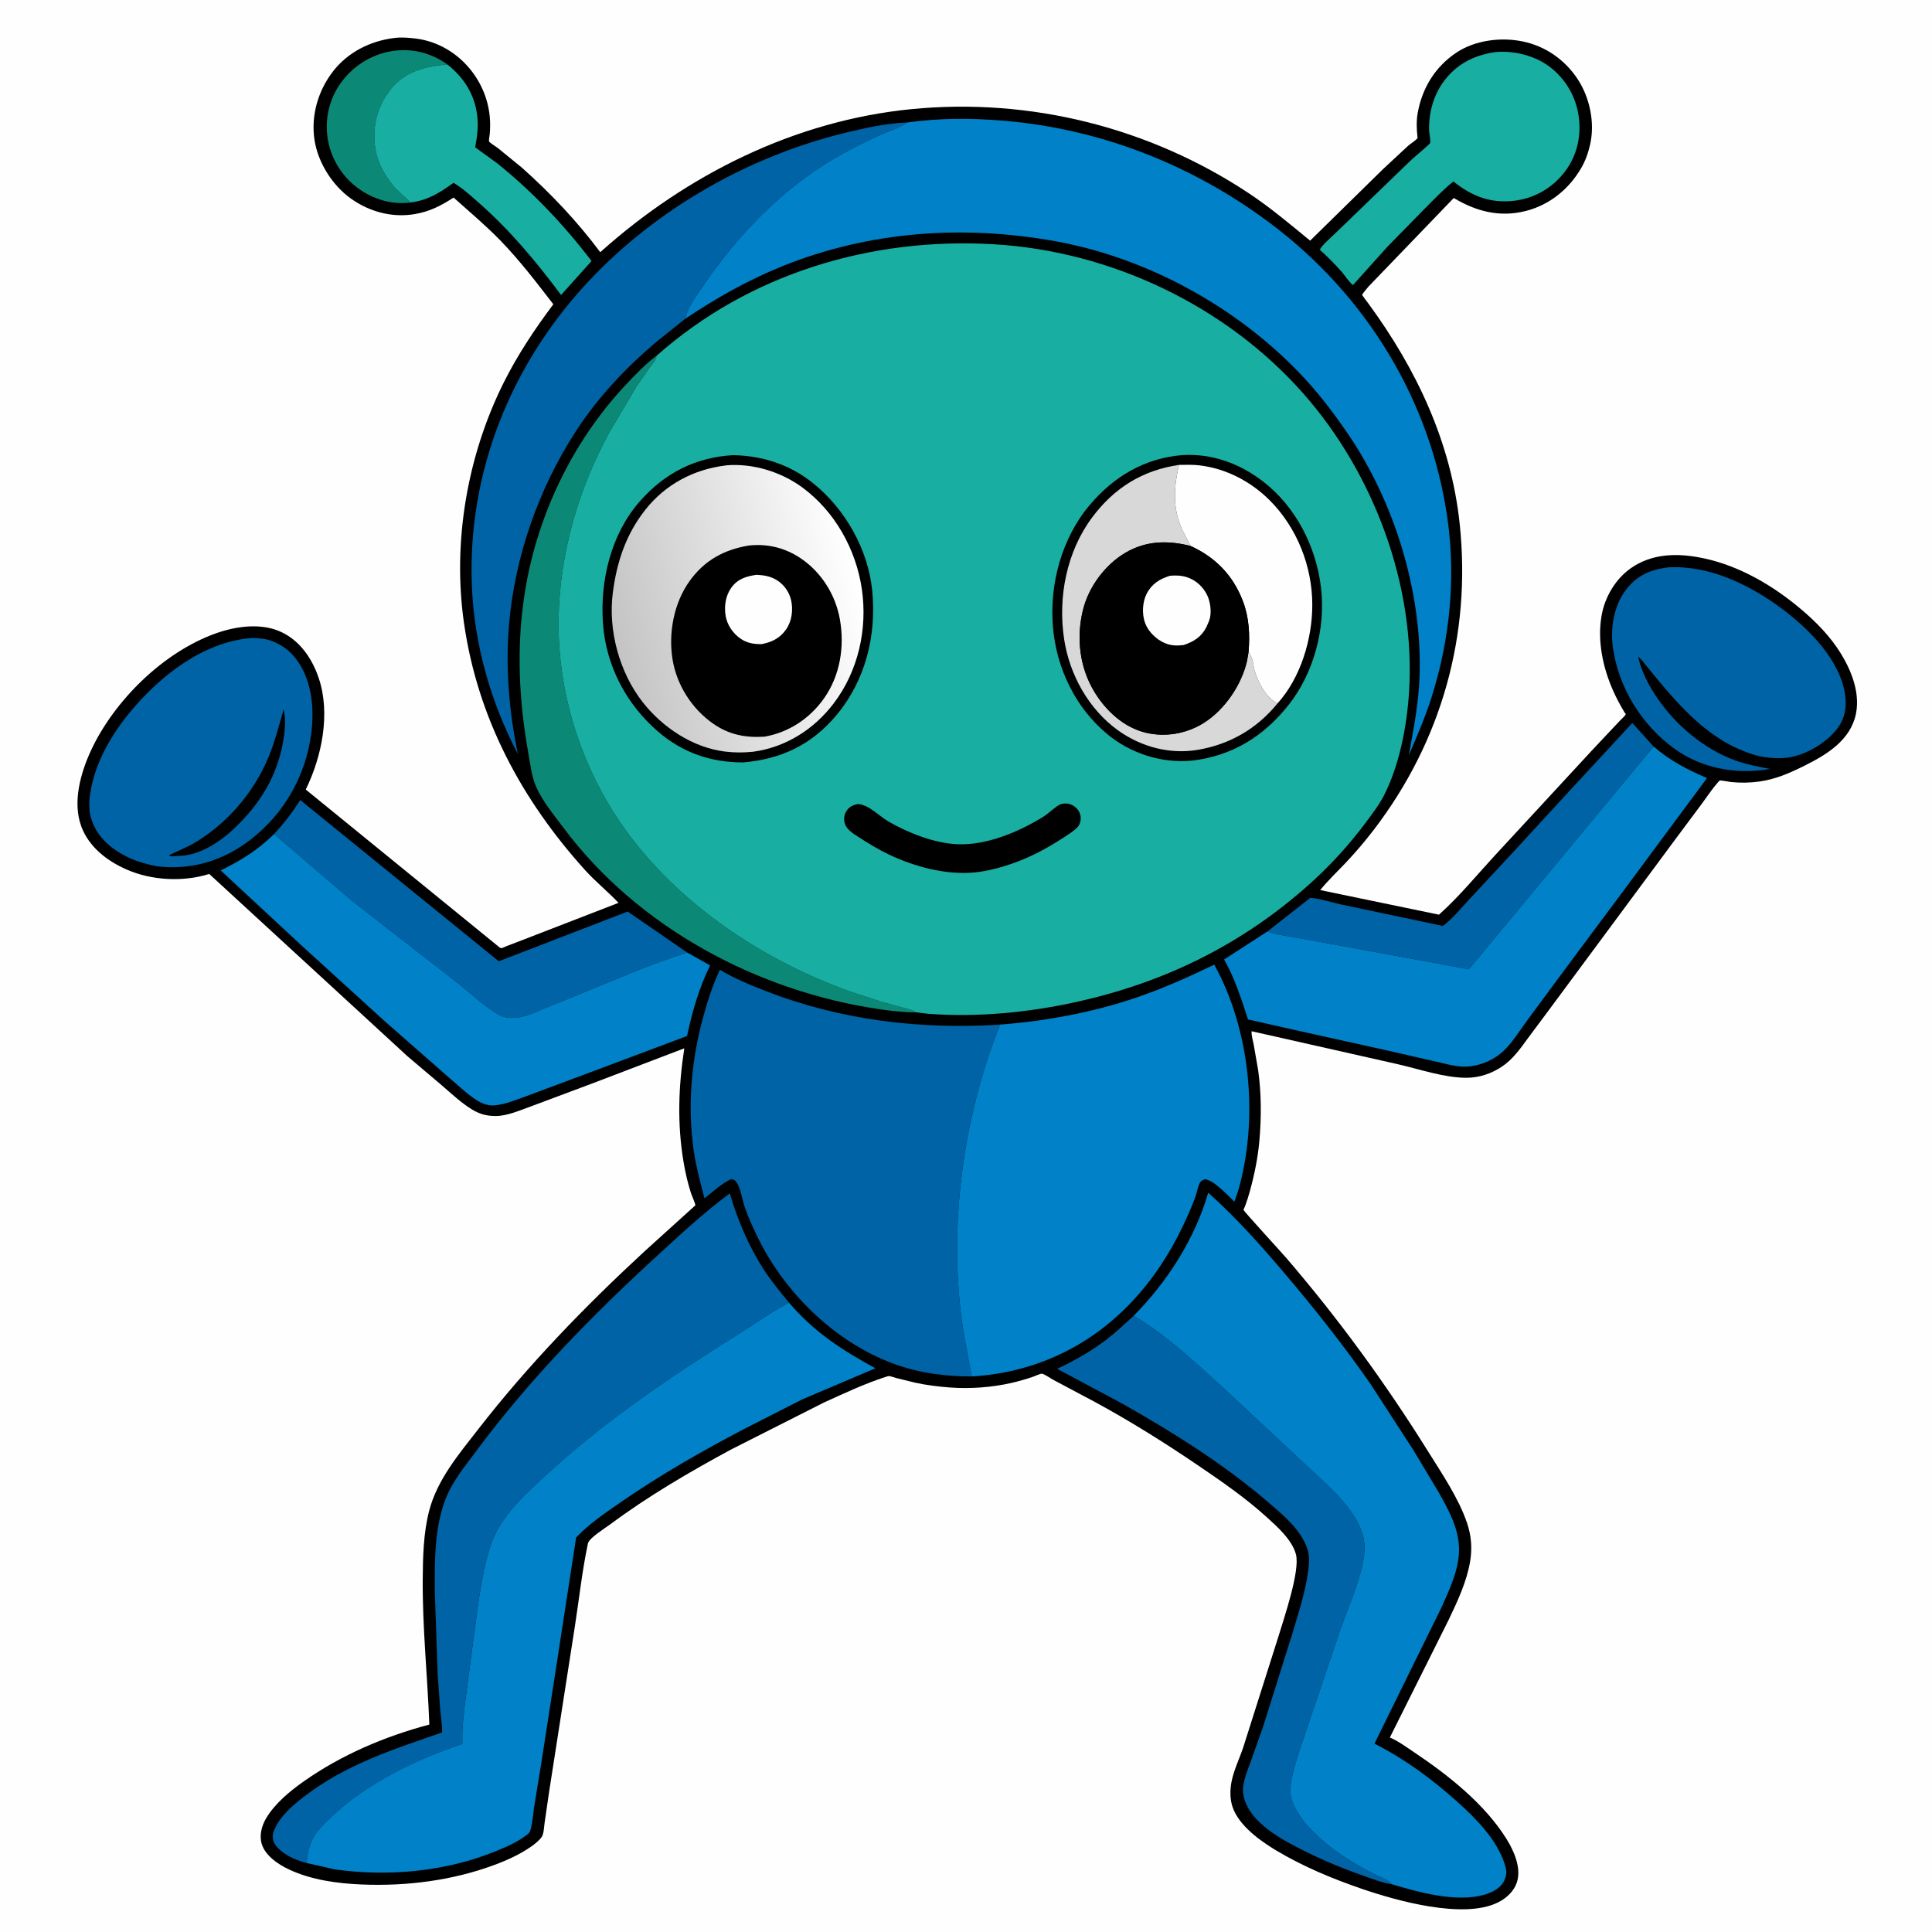 <svg version="1.1" xmlns="http://www.w3.org/2000/svg" style="display: block;" viewBox="0 0 2048 2048" width="1024" height="1024">
<defs>
	<linearGradient id="Gradient1" gradientUnits="userSpaceOnUse" x1="652.851" y1="677.635" x2="909.131" y2="612.37">
		<stop class="stop0" offset="0" stop-opacity="1" stop-color="rgb(197,196,196)"/>
		<stop class="stop1" offset="1" stop-opacity="1" stop-color="rgb(255,255,255)"/>
	</linearGradient>
</defs>
<path transform="translate(0,0)" fill="rgb(254,254,254)" d="M -0 -0 L 2048 0 L 2048 2048 L -0 2048 L -0 -0 z"/>
<path transform="translate(0,0)" fill="rgb(0,0,0)" d="M 417.154 40.366 C 424.88 39.237 434.266 39.965 442 41.037 C 483.432 46.78 515.441 82.64 519.174 123.785 C 519.732 129.936 519.66 135.901 519.168 142.04 C 519.037 143.667 518.006 148.911 518.441 149.931 C 518.993 151.224 525.87 155.534 527.51 156.754 L 553.346 177.822 C 583.778 204.984 611.895 234.582 636.293 267.331 C 728.027 185.125 842.47 127.892 966.02 115.705 C 1091.82 103.297 1218.69 135.107 1323.94 204.953 C 1346.83 220.147 1367.59 237.717 1388.79 255.105 L 1466.55 178.801 L 1492.82 154.413 C 1495.2 152.296 1501.07 148.763 1502.68 146.318 C 1502.84 146.079 1502.62 145.748 1502.58 145.462 C 1501.59 136.486 1501.3 127.7 1502.99 118.781 C 1507.9 92.834 1521.51 70.689 1543.71 55.857 C 1563.67 42.526 1590.95 39.179 1614.09 43.918 C 1638.35 48.885 1659.22 63.595 1672.66 84.307 C 1685.32 103.816 1690.81 130.219 1685.61 153.057 C 1683.52 162.237 1680.7 170.351 1675.91 178.534 C 1663.04 200.536 1642.62 217.135 1617.77 223.55 C 1589.98 230.722 1565.01 224.209 1541.05 209.874 L 1450.7 303.728 C 1449.63 305.061 1444.08 311.368 1443.92 312.759 C 1443.9 312.904 1449.89 320.835 1450.51 321.692 C 1501.42 391.089 1538.19 468.773 1547.33 555.283 C 1559.74 672.677 1528.37 785.195 1456.63 879.163 C 1447 891.779 1436.59 903.996 1425.64 915.5 C 1416.81 924.779 1407.55 933.54 1399.48 943.522 L 1525.36 969.606 C 1546.74 950.505 1565.65 927.394 1585.11 906.287 L 1687.03 796 L 1716.86 764.273 C 1718.1 762.94 1722.78 758.771 1723.29 757.263 C 1723.54 756.547 1722.52 755.964 1722.13 755.313 C 1717.68 747.795 1713.52 740.177 1709.98 732.184 C 1699.08 707.607 1693.1 679.43 1697.73 652.641 C 1701.12 633.046 1712.38 613.829 1728.71 602.349 C 1749.92 587.433 1775.03 586.21 1799.92 590.626 C 1838.09 597.399 1873.15 616.747 1903.12 640.798 C 1919.24 653.742 1935.1 668.851 1946.89 685.908 C 1960.5 705.605 1972.31 731.937 1967.43 756.402 C 1961.81 784.566 1936.5 799.93 1912.73 811.724 C 1897.03 819.512 1882.66 825.928 1865.15 828.437 C 1855.24 829.856 1844.95 830.005 1835 828.991 C 1833.42 828.831 1823.75 826.963 1822.92 827.375 C 1822.83 827.42 1821.3 829.057 1821.08 829.316 C 1814.98 836.264 1809.62 844.385 1804.14 851.832 L 1776.06 889.515 L 1640.05 1073.2 L 1619.62 1100.62 C 1611.5 1111.78 1603.48 1123.16 1591.78 1130.87 C 1580.71 1138.17 1567.99 1142.45 1554.68 1142.48 C 1530.91 1142.54 1504.84 1133.35 1481.6 1128.08 L 1326.78 1093.15 C 1326.37 1097.47 1328.13 1102.88 1328.94 1107.17 L 1333.72 1134.5 C 1337.15 1159.35 1337.16 1184.02 1335.02 1208.96 C 1333.47 1227.06 1329.77 1245.09 1324.94 1262.58 C 1323.47 1267.92 1321.87 1273.16 1319.91 1278.34 C 1319.61 1279.13 1318.14 1282.08 1318.24 1282.65 C 1318.45 1283.97 1359.28 1328.52 1363.88 1333.89 C 1419.63 1398.92 1468.69 1466.27 1514.06 1538.93 C 1528.7 1562.38 1546.26 1588.28 1555.13 1614.44 C 1559.67 1627.8 1560.74 1641.28 1558.39 1655.22 C 1554.73 1676.8 1545.04 1697.39 1535.68 1717 L 1505.2 1778.02 L 1473.3 1841.82 C 1482.27 1845.6 1490.61 1851.85 1498.68 1857.24 C 1535.02 1881.5 1574.19 1912.43 1597.37 1950.02 C 1604.87 1962.17 1612.46 1979.65 1608.32 1994.14 C 1605.34 2004.55 1597.19 2012.08 1587.74 2016.74 C 1551.11 2034.81 1479.79 2014.69 1443.56 2002.23 C 1412.31 1991.48 1381.89 1978.85 1353.46 1961.93 L 1349.1 1959.28 C 1332.35 1948.79 1310.13 1932.18 1305.46 1911.57 C 1303.72 1903.87 1304.05 1895.48 1305.66 1887.79 C 1308.19 1875.7 1314.09 1863.69 1317.99 1851.92 L 1355.37 1734.19 C 1361.03 1715.23 1378.46 1664.97 1373.7 1647.48 C 1369.55 1632.22 1353.98 1618.38 1342.55 1608.04 C 1320.03 1587.66 1295.02 1570.37 1269.94 1553.34 C 1234.51 1529.28 1197.92 1506.35 1160.24 1485.93 L 1116.68 1462.78 C 1114.36 1461.53 1106.66 1456.28 1104.41 1456.17 C 1102.6 1456.08 1097.4 1458.62 1095.48 1459.27 C 1087.92 1461.83 1080.26 1464.12 1072.48 1465.9 C 1051.31 1470.76 1028.19 1472.4 1006.51 1470.76 C 994.397 1469.85 982.087 1468.32 970.226 1465.72 L 950.139 1460.8 C 947.932 1460.23 944.053 1458.67 941.889 1458.68 C 941.773 1458.68 939.456 1459.36 939.094 1459.47 C 917.016 1466.57 894.491 1477.14 873.368 1486.75 L 774.931 1536.55 C 730.681 1560.48 686.965 1586.01 646.575 1616.08 C 641.322 1619.99 625.433 1629.7 623.307 1635.74 L 623.021 1637.2 C 617.046 1665.47 613.896 1695.03 609.447 1723.62 L 582.145 1899 L 577.324 1932.11 C 576.77 1936.09 576.498 1943.6 574.383 1946.98 C 572.03 1950.74 566.764 1954.85 563.15 1957.38 C 551.221 1965.74 537.58 1971.9 523.963 1976.95 C 479.418 1993.47 430.812 1999.6 383.493 1997.64 C 357.527 1996.56 330.263 1992.88 306.5 1981.78 C 295.166 1976.49 281.405 1967.33 277.5 1954.86 C 274.647 1945.75 277.386 1935.43 282.081 1927.5 C 291.448 1911.68 307.308 1898.67 322.136 1888.23 C 361.865 1860.26 408.271 1840.48 455.103 1828.12 C 453.179 1776.73 447.755 1725.79 448.11 1674.24 C 448.275 1650.24 448.853 1625.14 454.857 1601.78 C 463.424 1568.44 486.407 1541.45 507.126 1514.8 C 560.078 1446.7 620.037 1384.79 683.383 1326.32 L 736.434 1278.31 C 736.646 1278.11 737.039 1278.01 737.07 1277.72 C 737.257 1276.02 733.262 1267.2 732.57 1265.07 C 729.028 1254.15 726.519 1243.12 724.609 1231.81 C 717.776 1191.33 719.152 1151.65 725.391 1111.26 L 628.39 1148.29 L 562.454 1172.96 C 551.27 1176.91 537.685 1183 525.748 1183.01 C 515.954 1183.02 508.774 1181.19 500.402 1176.12 C 488.756 1169.05 478.277 1159.05 467.968 1150.2 L 431.807 1119.56 L 221.804 926.431 C 194.126 935.103 160.786 933.404 134.212 921.738 C 113.478 912.635 94.263 897.875 86.166 876 C 76.655 850.302 85.48 819.113 96.574 795.281 C 121.188 742.404 173.371 691.197 228.614 671.448 C 250.165 663.744 277.291 659.928 298.619 670.174 C 318.329 679.642 330.879 698.296 337.766 718.5 C 350.628 756.232 341.183 802.078 324.105 836.943 L 529.922 1004.6 C 530.401 1004.84 530.924 1005.07 531.457 1005.05 C 532.731 1005.01 535.936 1003.33 537.255 1002.83 L 553.444 996.622 L 655.659 957.059 C 644.339 945.042 631.379 934.708 620.289 922.437 C 552.846 847.815 506.361 761.107 491.881 660.748 C 479.501 574.946 495.196 483.195 533.882 405.719 C 548.717 376.008 566.721 349.065 586.561 322.524 C 568.734 299.454 550.727 275.839 530.394 254.909 C 514.678 238.73 497.587 224.439 480.824 209.42 C 467.351 218.149 455.638 224.216 439.655 226.948 C 415.817 231.021 391.793 224.561 372.244 210.696 C 352.317 196.564 336.943 172.297 333.327 148 C 329.53 122.489 337.171 96.23 352.81 75.913 C 368.482 55.552 391.993 43.647 417.154 40.366 z"/>
<path transform="translate(0,0)" fill="rgb(12,137,118)" d="M 435.043 214.654 C 416.322 217.112 398.16 211.969 382.573 201.641 C 364.624 189.749 351.806 170.592 347.816 149.45 C 343.802 128.178 348.289 106.395 360.713 88.721 C 373.62 70.359 393.139 57.79 415.344 54.184 C 436.362 50.769 456.936 55.957 474.109 68.23 C 449.788 70.823 430.502 75.073 414.078 94.5 L 408.94 102 L 408.089 103.347 C 397.013 121.133 394.2 143.509 399.139 163.692 C 402.047 175.58 408.478 186.142 415.878 195.707 C 421.504 202.977 429.123 207.985 435.043 214.654 z"/>
<path transform="translate(0,0)" fill="rgb(25,174,162)" d="M 474.109 68.23 C 491.674 82.184 503.158 99.904 505.863 122.562 C 507.265 134.307 505.874 144.558 503.699 156.145 L 526.981 173.057 C 564.406 203.09 598.001 238.546 627.069 276.697 L 594.765 312.675 C 568.176 277.044 540.845 244.229 507.382 214.8 C 499.107 207.523 490.279 199.368 480.757 193.791 C 466.056 204.41 453.445 212.435 435.043 214.654 C 429.123 207.985 421.504 202.977 415.878 195.707 C 408.478 186.142 402.047 175.58 399.139 163.692 C 394.2 143.509 397.013 121.133 408.089 103.347 L 408.94 102 L 414.078 94.5 C 430.502 75.073 449.788 70.823 474.109 68.23 z"/>
<path transform="translate(0,0)" fill="rgb(0,99,165)" d="M 1343.54 987.4 L 1389.05 951.701 C 1399.91 952.585 1412.24 956.858 1423.07 959.096 L 1529.48 981.536 C 1539.51 974.155 1548.36 963.097 1556.92 953.973 L 1604.33 902.973 L 1664.18 837.86 L 1730.3 766.413 L 1752.88 791.29 L 1557.04 1027.44 L 1456.54 1008.93 L 1377.77 994.61 C 1366.63 992.458 1354.2 991.217 1343.54 987.4 z"/>
<path transform="translate(0,0)" fill="rgb(0,99,165)" d="M 290.508 884.091 C 301.024 872.801 310.037 861.12 318.275 848.069 L 528.704 1018.98 L 665.351 966.263 L 728.382 1009.66 C 688.038 1022.46 648.203 1040.04 609 1056 L 579.586 1067.88 C 572.026 1071.03 564.344 1074.74 556.42 1076.88 L 555 1077.26 C 552.501 1077.93 550.064 1078.59 547.472 1078.81 C 541.505 1079.32 535.365 1079.13 529.971 1076.25 C 513.121 1067.25 498.499 1052.04 483.219 1040.5 L 373.091 954.81 L 290.508 884.091 z"/>
<path transform="translate(0,0)" fill="rgb(25,174,162)" d="M 1584.21 55.334 C 1603.67 53.278 1626.18 58.53 1642.03 70.297 C 1659.16 83.018 1670.41 101.908 1673.44 123.03 C 1676.49 144.3 1671.73 165.135 1658.64 182.219 C 1645.43 199.458 1626.22 210.472 1604.54 212.872 C 1579.31 215.666 1559.88 207.694 1540.63 192.345 C 1529.67 201.211 1519.87 211.584 1509.92 221.548 L 1470.62 261.657 L 1434.22 302.161 C 1429.79 298.797 1425.9 292.294 1422.11 287.991 C 1414.91 279.829 1407.14 271.932 1398.99 264.724 C 1402.51 258.476 1411.29 251.615 1416.43 246.401 L 1496.1 169.416 C 1497.81 167.828 1515.84 152.61 1516.04 151.627 C 1516.7 148.387 1514.95 141.398 1514.89 137.71 C 1514.58 119.378 1519.44 101.267 1530.37 86.391 C 1543.78 68.139 1562.05 58.747 1584.21 55.334 z"/>
<path transform="translate(0,0)" fill="rgb(12,137,118)" d="M 695.877 377.246 C 695.316 382.199 691.832 385.269 688.927 389.244 L 674.93 409.403 L 645.925 458.312 C 613.05 518.591 593.187 587.183 592.125 656 C 590.812 741.085 620.469 826.816 673.281 893.338 C 731.345 966.476 813.786 1019.58 901 1051.04 L 935.309 1062.23 L 957.484 1068.29 C 962.307 1069.57 966.928 1070.33 971.165 1073.13 C 958.513 1073.26 946.099 1071.75 933.594 1069.97 C 803.865 1051.44 676.13 983.249 597.146 877.247 C 587.233 863.943 574.824 849.004 568.255 833.869 C 563.582 823.102 561.939 809.07 559.892 797.48 C 550.152 742.32 547.476 688.154 555.652 632.624 C 567.853 549.753 605.662 469.403 663.094 408.205 C 673.271 397.361 683.908 386.132 695.877 377.246 z"/>
<path transform="translate(0,0)" fill="rgb(0,99,165)" d="M 1768.69 601.37 C 1812.31 599.147 1854.91 619.909 1889.05 645.378 C 1917.84 666.859 1950.8 699.784 1955.95 736.929 C 1957.76 750.002 1955.57 762.001 1947.33 772.714 C 1935.82 787.683 1913.73 800.697 1894.95 803.098 L 1893.5 803.271 C 1886.84 804.125 1880.66 803.7 1874 803.026 C 1863.39 801.951 1853.18 798.387 1843.45 794.151 C 1801.39 775.827 1771.01 737.481 1742.79 702.823 C 1741.99 701.025 1737.97 697.556 1736.51 695.967 C 1739.62 711.473 1748.23 727.532 1757.16 740.5 C 1776.89 769.162 1806.41 793.959 1839.32 806.037 C 1851.24 810.409 1863.84 812.676 1876.26 815.086 L 1874.45 815.391 C 1839.73 821.131 1803.2 814.37 1774.44 793.313 C 1739.97 768.081 1715.69 728.786 1709.73 686.372 C 1706.87 666.031 1710.74 642.168 1723.35 625.5 C 1735.32 609.67 1749.54 603.844 1768.69 601.37 z"/>
<path transform="translate(0,0)" fill="rgb(0,99,165)" d="M 1475.3 1997.33 C 1465.4 1995.93 1455.22 1991.83 1445.8 1988.55 C 1418.01 1978.85 1391.19 1967.3 1365.4 1953.06 C 1346.18 1942.44 1322.01 1925.7 1317.97 1902.45 C 1316.03 1891.32 1322.02 1877.94 1325.74 1867.56 L 1338.74 1830.86 L 1369.23 1734 C 1375.82 1711.86 1383.58 1688.49 1386.7 1665.61 C 1387.72 1658.09 1388.33 1649.85 1386.01 1642.5 C 1379.45 1621.79 1360.65 1606.49 1344.77 1592.79 C 1298.55 1552.91 1244.89 1519.28 1191.89 1489.13 L 1120.61 1451 C 1139.02 1442.39 1156.46 1432.52 1172.67 1420.17 C 1182.89 1412.37 1192.32 1403.37 1201.83 1394.72 C 1235.94 1415.21 1265.45 1442.74 1294.77 1469.46 L 1376.4 1545.59 C 1393.19 1561.71 1411.76 1576.85 1426.46 1594.98 C 1434.59 1605 1442.07 1616.41 1445.14 1629.12 C 1446.93 1636.55 1446.63 1645.52 1445.3 1653 C 1440.83 1678.25 1429.58 1702.99 1420.9 1727.05 L 1376.48 1858.63 C 1372.79 1871.66 1367.13 1887.3 1367.93 1900.94 C 1368.46 1909.94 1374.33 1919.49 1379.24 1926.8 L 1380.29 1928.38 C 1383.92 1933.76 1388.66 1938.31 1393.24 1942.87 C 1408.82 1958.41 1427.04 1970.58 1446.26 1981.16 L 1462.33 1989.33 C 1467.22 1991.56 1471.97 1992.83 1475.3 1997.33 z"/>
<path transform="translate(0,0)" fill="rgb(0,99,165)" d="M 265.385 676.412 C 269.475 675.987 274.273 676.593 278.367 677.106 C 291.584 678.762 304.663 686.849 312.825 697.164 C 330.533 719.54 333.479 750.054 329.931 777.5 C 324.162 822.133 301.377 862.365 265.745 889.949 C 236.711 912.426 202.365 922.954 165.77 918.192 C 155.194 915.997 144.851 913.292 135.121 908.5 C 118.279 900.204 103.503 887.934 97.331 869.633 L 96.794 868 C 94.089 860.288 94.282 850.652 95.409 842.584 C 100.065 809.268 118.017 778.417 139.413 752.981 C 170.727 715.753 215.424 680.892 265.385 676.412 z"/>
<path transform="translate(0,0)" fill="rgb(0,0,0)" d="M 300.639 752.066 C 302.516 760.152 302.388 769.334 301.375 777.549 C 297.312 810.508 284.313 838.521 262.387 863.514 C 246.302 881.851 225.788 899.995 201.396 905.818 C 195.079 907.325 187.978 907.386 181.5 907.782 C 179.605 907.299 180.264 907.822 179.326 906.5 L 201.613 896.084 C 238.761 875.634 268.839 841.077 284.891 801.969 C 291.48 785.917 295.835 768.721 300.639 752.066 z"/>
<path transform="translate(0,0)" fill="rgb(0,129,200)" d="M 290.508 884.091 L 373.091 954.81 L 483.219 1040.5 C 498.499 1052.04 513.121 1067.25 529.971 1076.25 C 535.365 1079.13 541.505 1079.32 547.472 1078.81 C 550.064 1078.59 552.501 1077.93 555 1077.26 L 556.42 1076.88 C 564.344 1074.74 572.026 1071.03 579.586 1067.88 L 609 1056 C 648.203 1040.04 688.038 1022.46 728.382 1009.66 L 752.752 1023.39 C 741.299 1046.25 733.589 1073.24 728.267 1098.21 L 617.918 1139.62 L 557.08 1162.28 C 546.261 1166.1 534.123 1171.43 522.5 1171.8 C 516.423 1172 510.008 1169.3 505 1166.08 C 495.048 1159.68 485.609 1150.48 476.534 1142.85 L 407.333 1082.1 L 320.836 1003.36 L 233.921 922.68 C 255.542 912.075 273.236 901.194 290.508 884.091 z"/>
<path transform="translate(0,0)" fill="rgb(0,99,165)" d="M 726.43 337.879 L 695.932 362.295 C 663.396 389.817 633.95 420.97 610.663 456.819 C 571.096 517.728 545.776 589.627 539.57 662.168 C 535.707 707.315 539.681 755.134 549.013 799.349 C 520.01 744.349 502.476 682.218 500.141 619.94 C 495.641 499.917 542.03 385.769 623.597 298.532 C 695.933 221.167 794.259 165.294 897.066 140.506 C 917.912 135.48 939.983 130.592 961.417 129.883 L 960.605 130.48 C 952.81 136.034 941.803 138.986 932.997 143.01 C 916.524 150.537 900.322 158.639 884.679 167.782 C 829.236 200.188 781.431 249.586 745.664 302.555 C 738.572 313.057 728.99 325.407 726.43 337.879 z"/>
<path transform="translate(0,0)" fill="rgb(0,129,200)" d="M 1752.88 791.29 C 1770.15 806.321 1788.59 815.909 1809.51 824.757 L 1720.88 944.379 L 1666.96 1016.72 L 1619.48 1080.87 C 1611.33 1091.82 1603.73 1104.63 1593.86 1113.99 C 1584.25 1123.12 1571.12 1128.91 1558 1130.45 C 1545.91 1131.86 1533.72 1127.87 1522 1125.31 L 1468.53 1113.1 L 1379.7 1093.44 L 1322.97 1080.66 C 1316.03 1059.34 1308.79 1036.58 1297.58 1017.08 L 1343.54 987.4 C 1354.2 991.217 1366.63 992.458 1377.77 994.61 L 1456.54 1008.93 L 1557.04 1027.44 L 1752.88 791.29 z"/>
<path transform="translate(0,0)" fill="rgb(0,99,165)" d="M 324.999 1974.87 C 318.881 1973.2 312.112 1970.94 306.572 1967.84 C 300.987 1964.72 291.278 1957.98 289.703 1951.22 L 289.5 1950.15 C 288.533 1945.28 289.586 1941.98 291.708 1937.56 C 298.05 1924.34 310.571 1913.53 321.932 1904.75 C 366.306 1870.45 416.454 1854.57 468.572 1836.49 C 469.003 1829.14 467.329 1820.82 466.701 1813.41 L 463.931 1774.53 L 460.918 1687.23 C 460.845 1665.82 460.609 1643.81 463.76 1622.6 C 466.12 1606.71 470.239 1591.22 477.871 1577 C 485.452 1562.88 496.186 1549.84 505.73 1536.98 C 561.428 1461.97 627.777 1394.2 696.58 1331.18 C 721.534 1308.32 746.338 1285.16 773.595 1265.05 C 781.861 1293.28 793.795 1321.37 809.844 1346.11 C 817.806 1358.39 827.186 1369.52 836.412 1380.85 C 818.648 1390.02 801.827 1402.18 784.858 1412.8 C 713.688 1457.34 644.121 1503.99 581.951 1560.75 C 558.152 1582.47 529.968 1607.21 519.857 1638.78 C 509.117 1672.32 505.884 1709.74 500.939 1744.5 L 494.241 1795.69 C 491.937 1813.15 489.468 1830.9 490.106 1848.55 C 440.201 1865.3 388.825 1889.98 350.422 1926.68 C 343.325 1933.47 335.696 1940.79 331.248 1949.66 C 327.088 1957.95 325.963 1965.74 324.999 1974.87 z"/>
<path transform="translate(0,0)" fill="rgb(0,129,200)" d="M 324.999 1974.87 C 325.963 1965.74 327.088 1957.95 331.248 1949.66 C 335.696 1940.79 343.325 1933.47 350.422 1926.68 C 388.825 1889.98 440.201 1865.3 490.106 1848.55 C 489.468 1830.9 491.937 1813.15 494.241 1795.69 L 500.939 1744.5 C 505.884 1709.74 509.117 1672.32 519.857 1638.78 C 529.968 1607.21 558.152 1582.47 581.951 1560.75 C 644.121 1503.99 713.688 1457.34 784.858 1412.8 C 801.827 1402.18 818.648 1390.02 836.412 1380.85 C 862.493 1411.69 892.868 1431.38 928.003 1450.43 L 850.219 1483.5 L 788.342 1515.02 C 743.557 1538.53 699.277 1563.83 657.667 1592.65 C 642.123 1603.42 623.598 1615.92 610.717 1629.86 L 590.268 1762.74 L 573.726 1869.35 L 566.328 1914.79 C 565.078 1923.05 564.531 1932.48 562.149 1940.42 C 561.332 1943.14 559.896 1943.87 557.701 1945.57 C 548.346 1952.8 536.3 1957.96 525.417 1962.4 C 472.258 1984.12 411.1 1989.6 354.51 1981.57 L 324.999 1974.87 z"/>
<path transform="translate(0,0)" fill="rgb(0,129,200)" d="M 1201.83 1394.72 C 1237.42 1358.68 1266.6 1313.23 1280.74 1264.29 C 1309.99 1290.37 1335.89 1319.41 1361.23 1349.23 C 1393.41 1387.1 1424.4 1426.22 1452.79 1467.06 L 1498.08 1536.9 L 1525.04 1581.86 C 1535.05 1599.66 1545.43 1618.27 1546.57 1639.09 C 1547.8 1661.58 1536.79 1684.49 1527.8 1704.47 L 1493.08 1774.97 L 1457 1848.32 C 1489.62 1864.97 1517.56 1885.54 1544.74 1909.89 C 1564.75 1927.81 1586.66 1949.91 1595.03 1976.02 C 1597.33 1983.18 1597.62 1987.49 1594.09 1994.37 C 1590.15 2002.05 1581.09 2006.3 1573.14 2008.57 C 1543.65 2016.95 1503.98 2005.96 1475.3 1997.33 C 1471.97 1992.83 1467.22 1991.56 1462.33 1989.33 L 1446.26 1981.16 C 1427.04 1970.58 1408.82 1958.41 1393.24 1942.87 C 1388.66 1938.31 1383.92 1933.76 1380.29 1928.38 L 1379.24 1926.8 C 1374.33 1919.49 1368.46 1909.94 1367.93 1900.94 C 1367.13 1887.3 1372.79 1871.66 1376.48 1858.63 L 1420.9 1727.05 C 1429.58 1702.99 1440.83 1678.25 1445.3 1653 C 1446.63 1645.52 1446.93 1636.55 1445.14 1629.12 C 1442.07 1616.41 1434.59 1605 1426.46 1594.98 C 1411.76 1576.85 1393.19 1561.71 1376.4 1545.59 L 1294.77 1469.46 C 1265.45 1442.74 1235.94 1415.21 1201.83 1394.72 z"/>
<path transform="translate(0,0)" fill="rgb(0,99,165)" d="M 1030.1 1459.07 C 1001.53 1459.16 973.938 1455.42 947.034 1445.52 C 884.026 1422.34 829.623 1368.29 801.447 1307.99 C 797.051 1298.59 792.636 1289.02 789.319 1279.18 C 786.835 1271.8 785.334 1261.05 781.564 1254.5 C 779.724 1251.3 778.46 1250.55 775 1249.94 C 765.419 1254.13 755.106 1263.87 746.79 1270.33 C 742.481 1253.51 737.88 1237.21 735.39 1219.97 C 728.544 1172.57 732.798 1124.18 745.415 1078.09 C 750.081 1061.05 755.545 1043.95 763.11 1027.96 C 777.921 1037.1 795.725 1044.29 811.986 1050.64 C 890.982 1081.47 975.721 1091.51 1060.08 1086.12 C 1023.33 1178.36 1007.73 1282.98 1017.43 1381.85 C 1019.99 1407.97 1025.24 1433.33 1030.1 1459.07 z"/>
<path transform="translate(0,0)" fill="rgb(0,129,200)" d="M 1060.08 1086.12 C 1108.87 1082.37 1158.1 1073.27 1204.48 1057.49 C 1232.73 1047.87 1260.29 1035.51 1287.15 1022.57 C 1325.64 1092.05 1334.43 1186.08 1312.6 1262.01 L 1308.48 1273.84 C 1301.29 1267 1287.36 1251.46 1277.5 1250.02 C 1275 1250.95 1273.11 1251.45 1271.84 1254 C 1269.62 1258.45 1268.77 1264.4 1267 1269.21 C 1263.23 1279.42 1258.79 1289.35 1254.14 1299.19 C 1225.85 1359.09 1181.16 1409.7 1120.03 1437.27 C 1091.65 1450.07 1061.13 1457.37 1030.1 1459.07 C 1025.24 1433.33 1019.99 1407.97 1017.43 1381.85 C 1007.73 1282.98 1023.33 1178.36 1060.08 1086.12 z"/>
<path transform="translate(0,0)" fill="rgb(0,129,200)" d="M 961.417 129.883 C 995.275 125.027 1029.59 125.099 1063.61 127.939 C 1166.66 136.544 1263.8 174.698 1346.47 236.606 C 1447.95 312.59 1516.81 424.522 1534.46 550.381 C 1543.23 612.931 1536.91 677.354 1518.04 737.487 C 1511.32 758.913 1502.37 779.983 1493.37 800.556 C 1498.53 772.458 1503.71 746.317 1504.76 717.579 C 1508.04 628.263 1478.14 531.182 1427.49 457.863 C 1412.07 435.531 1395.82 414.356 1376.94 394.79 C 1308.86 324.207 1215.23 273.161 1118.73 255.722 C 1021.2 238.096 921.724 244.948 829.34 282.188 C 792.782 296.924 759.125 316.043 726.43 337.879 C 728.99 325.407 738.572 313.057 745.664 302.555 C 781.431 249.586 829.236 200.188 884.679 167.782 C 900.322 158.639 916.524 150.537 932.997 143.01 C 941.803 138.986 952.81 136.034 960.605 130.48 L 961.417 129.883 z"/>
<path transform="translate(0,0)" fill="rgb(25,174,162)" d="M 695.877 377.246 C 794.135 289.929 923.748 251.17 1053.96 258.954 C 1177.54 266.342 1299.15 323.897 1381.29 416.831 C 1456.12 501.49 1500.92 620.612 1493.62 733.96 C 1491.32 769.681 1483.57 810.652 1467.23 842.898 C 1462.29 852.636 1455.23 861.844 1448.75 870.638 C 1429.79 896.36 1407.58 920.27 1383.53 941.294 C 1312.86 1003.07 1232.53 1041.9 1141 1062.11 C 1090.13 1073.34 1036.06 1078.56 984 1074.67 L 971.165 1073.13 C 966.928 1070.33 962.307 1069.57 957.484 1068.29 L 935.309 1062.23 L 901 1051.04 C 813.786 1019.58 731.345 966.476 673.281 893.338 C 620.469 826.816 590.812 741.085 592.125 656 C 593.187 587.183 613.05 518.591 645.925 458.312 L 674.93 409.403 L 688.927 389.244 C 691.832 385.269 695.316 382.199 695.877 377.246 z"/>
<path transform="translate(0,0)" fill="rgb(0,0,0)" d="M 909.35 852.227 C 921.677 853.325 931.479 864.905 942.14 871.027 C 963.02 883.018 990.33 893.808 1014.68 894.907 C 1045.7 896.306 1080.05 881.872 1105.89 865.8 C 1111.87 862.076 1116.96 856.532 1122.96 853.179 C 1124.95 852.065 1127.27 851.746 1129.52 851.744 C 1134.17 851.741 1138.31 853.772 1141.5 857.114 C 1144.57 860.321 1145.97 864.641 1145.52 869.047 C 1144.81 876.121 1140.24 878.924 1135.02 882.836 C 1116.45 895.392 1097.84 906.34 1076.72 914.063 C 1062.56 919.237 1046.94 923.632 1031.88 924.92 C 1002.05 927.471 969.665 918.762 942.806 906.096 C 931.312 900.677 920.634 894.123 909.995 887.223 C 904.526 883.676 897.455 879.524 895.517 872.887 C 894.314 868.77 894.686 864.217 896.82 860.5 C 899.89 855.152 903.569 853.723 909.35 852.227 z"/>
<path transform="translate(0,0)" fill="rgb(0,0,0)" d="M 1253.27 482.411 C 1284.77 480.547 1314.11 491.304 1338.84 510.36 C 1373.59 537.13 1395.03 579.235 1400.25 622.357 C 1405.47 665.579 1392.95 713.328 1365.77 747.52 C 1339.19 780.971 1305.82 801.407 1263.26 806.354 C 1230.94 809.216 1198.2 798.672 1173.29 777.84 C 1139.92 749.938 1119.95 708.268 1116.21 665.166 C 1112.25 619.376 1125.33 570.661 1155.22 535.253 C 1180.84 504.909 1213.51 485.718 1253.27 482.411 z"/>
<path transform="translate(0,0)" fill="rgb(217,216,216)" d="M 1354.32 745.496 C 1332.52 772.413 1303.73 789.091 1269.73 794.853 C 1239.85 799.916 1209.35 791.642 1185 774.086 C 1154.05 751.768 1133.78 715.23 1128.05 677.708 C 1121.25 633.27 1130.57 584.844 1157.77 548.443 C 1181.19 517.097 1211.09 498.5 1249.82 492.788 C 1244.6 514.844 1242.92 536.156 1251.52 557.623 C 1254.46 564.981 1258.69 571.579 1261.94 578.725 C 1237.88 572.632 1214.9 573.096 1193.01 585.94 C 1171.45 598.588 1154.06 622.113 1148.06 646.349 C 1140.73 675.974 1144.29 707.479 1160.3 733.692 C 1172.41 753.509 1191.12 770.898 1214.21 776.588 C 1235.14 781.745 1257.64 777.803 1275.86 766.438 C 1298.13 752.54 1316.13 726.03 1321.92 700.5 L 1323.53 690.942 L 1324.19 692.158 L 1325.08 693.833 L 1325.96 695.35 C 1328.31 699.61 1328.49 705.863 1329.82 710.595 C 1333.23 722.762 1342.4 740.435 1354.32 745.496 z"/>
<path transform="translate(0,0)" fill="rgb(254,254,254)" d="M 1249.82 492.788 C 1256.99 492.754 1264.41 492.455 1271.52 493.302 C 1299.59 496.647 1325.82 510.277 1345.76 530.17 C 1374.87 559.214 1391.1 600.275 1391.08 641.278 C 1391.06 677.246 1378.82 718.442 1354.32 745.496 C 1342.4 740.435 1333.23 722.762 1329.82 710.595 C 1328.49 705.863 1328.31 699.61 1325.96 695.35 L 1325.08 693.833 L 1324.19 692.158 L 1323.53 690.942 C 1325.03 672.719 1324.1 654.55 1317.54 637.309 C 1307.16 610.024 1288.38 590.619 1261.94 578.725 C 1258.69 571.579 1254.46 564.981 1251.52 557.623 C 1242.92 536.156 1244.6 514.844 1249.82 492.788 z"/>
<path transform="translate(0,0)" fill="rgb(0,0,0)" d="M 1323.53 690.942 L 1321.92 700.5 C 1316.13 726.03 1298.13 752.54 1275.86 766.438 C 1257.64 777.803 1235.14 781.745 1214.21 776.588 C 1191.12 770.898 1172.41 753.509 1160.3 733.692 C 1144.29 707.479 1140.73 675.974 1148.06 646.349 C 1154.06 622.113 1171.45 598.588 1193.01 585.94 C 1214.9 573.096 1237.88 572.632 1261.94 578.725 C 1288.38 590.619 1307.16 610.024 1317.54 637.309 C 1324.1 654.55 1325.03 672.719 1323.53 690.942 z"/>
<path transform="translate(0,0)" fill="rgb(254,254,254)" d="M 1240.4 610.29 C 1246.6 609.854 1252.23 609.932 1258.25 611.885 C 1267.72 614.96 1275.52 622.141 1279.75 631.117 C 1283.22 638.504 1284.73 650.268 1281.69 658.074 L 1281.1 659.5 L 1278.81 664.773 C 1273.55 675.208 1265.23 680.313 1254.56 683.803 C 1247.49 684.589 1241.49 684.546 1234.88 681.747 C 1225.86 677.931 1217.17 669.64 1213.82 660.332 C 1210.37 650.766 1210.94 638.31 1215.58 629.265 C 1220.97 618.77 1229.54 613.576 1240.4 610.29 z"/>
<path transform="translate(0,0)" fill="rgb(0,0,0)" d="M 777.037 482.455 C 808.398 483.147 837.284 492.422 861.933 512.224 C 895.945 539.548 920.187 582.244 924.567 625.942 C 929.325 673.405 917.471 721.406 886.479 758.32 C 860.181 789.644 827.903 804.765 787.802 808.163 C 753.863 808.314 723.71 797.967 697.818 775.749 C 663.988 746.718 642.498 706.017 639.204 661.407 C 635.848 615.967 647.499 566.42 678.165 531.5 C 704.636 501.356 737.023 484.902 777.037 482.455 z"/>
<path transform="translate(0,0)" fill="url(#Gradient1)" d="M 769.578 493.366 L 770.02 493.281 C 798.03 490.892 827.992 500.161 850.545 516.751 C 884.99 542.09 907.422 582.34 913.58 624.41 C 919.771 666.697 909.836 711.201 883.842 745.5 C 862.86 773.186 832.833 792.236 798.246 796.877 C 788.273 797.92 778.361 797.915 768.402 796.675 C 734.106 792.407 702.088 770.966 681.115 744.105 C 656.506 712.588 644.479 668.082 649.607 628.388 C 653.835 595.661 663.437 566.523 684.12 540.314 C 705.451 513.284 735.698 497.411 769.578 493.366 z"/>
<path transform="translate(0,0)" fill="rgb(0,0,0)" d="M 793.56 578.301 C 813.618 576.091 832.43 580.707 849.124 592.056 C 870.804 606.794 885.675 630.52 890.269 656.285 C 895.445 685.32 890.67 715.936 873.475 740.32 C 858.424 761.663 835.981 776.513 810.234 780.915 C 789.759 782.184 772.445 778.723 755.572 766.83 C 733.312 751.141 717.384 726.147 712.953 699.186 C 708.347 671.167 714.29 639.104 731.09 615.793 C 746.833 593.949 767.404 582.74 793.56 578.301 z"/>
<path transform="translate(0,0)" fill="rgb(254,254,254)" d="M 801.919 609.323 C 809.443 609.701 815.837 610.625 822.5 614.404 C 830.391 618.879 836.404 626.954 838.5 635.778 C 840.939 646.047 839.525 657.946 833.587 666.77 C 827.164 676.314 818.347 680.767 807.25 682.824 C 799.024 682.852 792.008 681.802 785.008 677.001 C 777.023 671.524 770.877 662.558 769.233 652.992 C 767.462 642.684 769.078 631.554 775.242 622.962 C 781.971 613.582 791.138 610.9 801.919 609.323 z"/>
</svg>